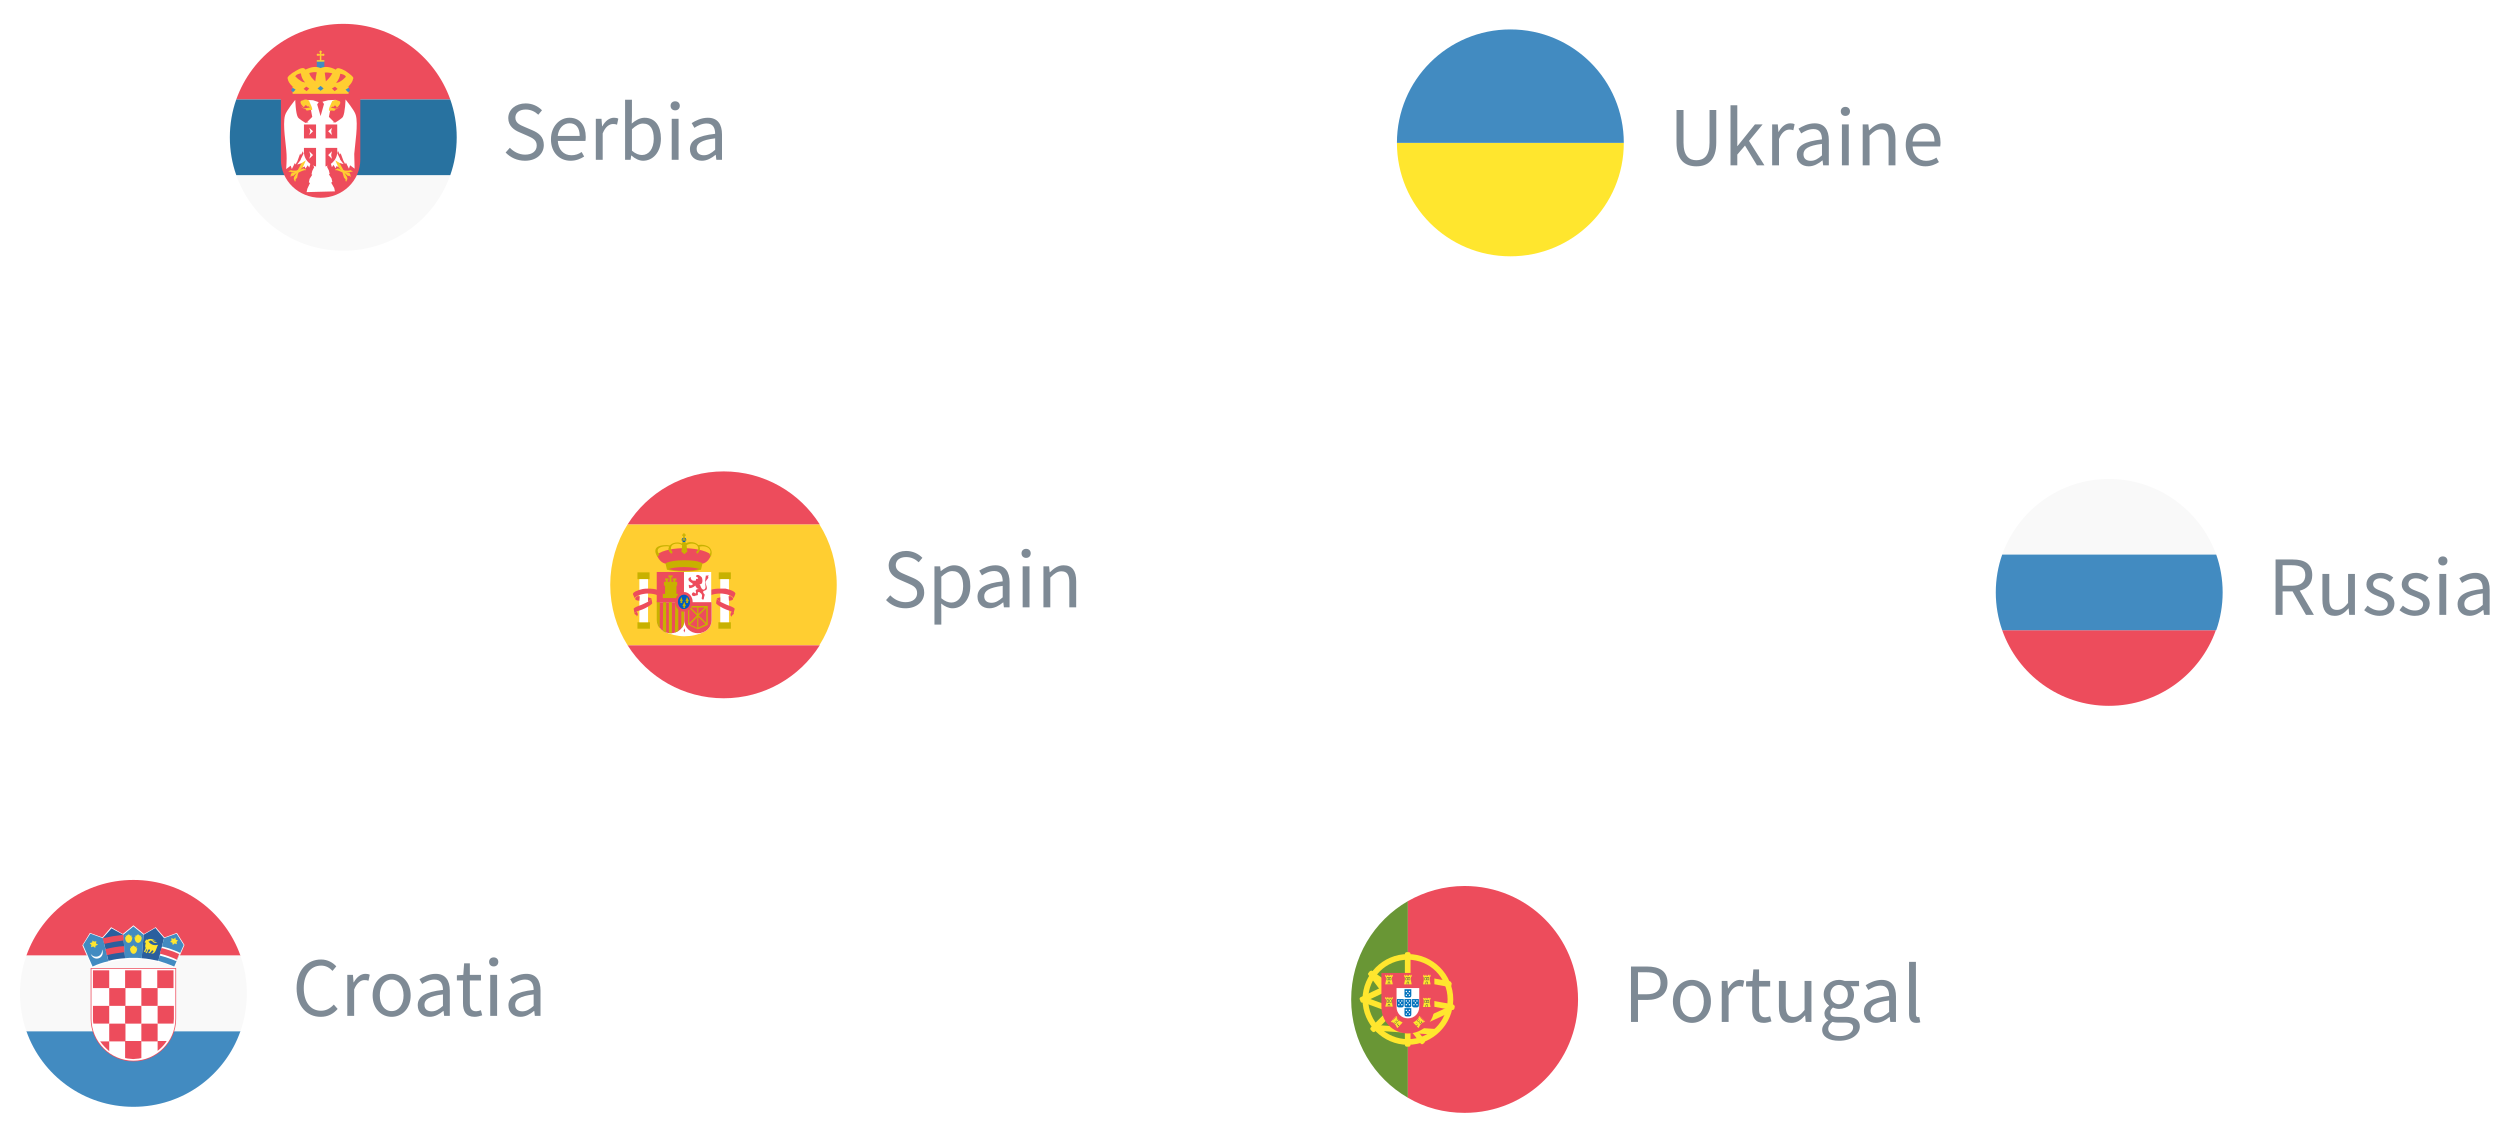<svg width="497" height="225" viewBox="0 0 497 225" fill="none" xmlns="http://www.w3.org/2000/svg">
<g filter="url(#filter0_d)">
<path d="M300.261 47.948C312.739 47.948 322.812 37.875 322.812 25.396H277.709C277.709 37.875 287.782 47.948 300.261 47.948Z" fill="#FFE62E"/>
<path d="M300.261 2.844C287.782 2.844 277.709 12.917 277.709 25.396H322.812C322.812 12.917 312.739 2.844 300.261 2.844Z" fill="#428BC1"/>
</g>
<path d="M337.234 33.067C339.484 33.067 341.194 31.867 341.194 28.327V21.862H339.859V28.372C339.859 31.027 338.704 31.852 337.234 31.852C335.809 31.852 334.684 31.027 334.684 28.372V21.862H333.289V28.327C333.289 31.867 334.999 33.067 337.234 33.067ZM344.025 32.872H345.375V30.727L346.905 28.942L349.29 32.872H350.775L347.7 28.012L350.415 24.727H348.885L345.42 29.032H345.375V20.932H344.025V32.872ZM352.301 32.872H353.666V27.637C354.206 26.242 355.046 25.762 355.721 25.762C356.051 25.762 356.246 25.792 356.516 25.897L356.771 24.697C356.516 24.562 356.261 24.517 355.901 24.517C354.986 24.517 354.161 25.177 353.591 26.212H353.546L353.426 24.727H352.301V32.872ZM359.581 33.067C360.586 33.067 361.501 32.542 362.281 31.897H362.326L362.446 32.872H363.571V27.862C363.571 25.852 362.731 24.517 360.751 24.517C359.446 24.517 358.291 25.102 357.541 25.582L358.081 26.527C358.726 26.092 359.581 25.657 360.526 25.657C361.861 25.657 362.206 26.662 362.206 27.712C358.741 28.102 357.196 28.987 357.196 30.757C357.196 32.227 358.216 33.067 359.581 33.067ZM359.971 31.972C359.161 31.972 358.531 31.597 358.531 30.667C358.531 29.617 359.461 28.942 362.206 28.612V30.892C361.411 31.597 360.766 31.972 359.971 31.972ZM366.173 32.872H367.538V24.727H366.173V32.872ZM366.863 23.047C367.403 23.047 367.778 22.687 367.778 22.132C367.778 21.607 367.403 21.247 366.863 21.247C366.323 21.247 365.948 21.607 365.948 22.132C365.948 22.687 366.323 23.047 366.863 23.047ZM370.304 32.872H371.669V26.962C372.494 26.137 373.064 25.717 373.904 25.717C374.984 25.717 375.449 26.362 375.449 27.892V32.872H376.814V27.712C376.814 25.627 376.034 24.517 374.324 24.517C373.214 24.517 372.374 25.132 371.594 25.897H371.549L371.429 24.727H370.304V32.872ZM382.759 33.067C383.869 33.067 384.739 32.692 385.459 32.227L384.964 31.327C384.364 31.732 383.719 31.972 382.924 31.972C381.379 31.972 380.314 30.862 380.224 29.122H385.714C385.744 28.927 385.774 28.642 385.774 28.342C385.774 26.017 384.604 24.517 382.534 24.517C380.644 24.517 378.859 26.167 378.859 28.807C378.859 31.492 380.599 33.067 382.759 33.067ZM380.209 28.132C380.374 26.542 381.394 25.612 382.549 25.612C383.824 25.612 384.574 26.497 384.574 28.132H380.209Z" fill="#7E8A95"/>
<g filter="url(#filter1_d)">
<path d="M68.243 1.735C58.395 1.735 50.051 8.05 46.969 16.77H89.516C86.434 8.05 78.09 1.735 68.243 1.735Z" fill="#ED4C5C"/>
<path d="M68.243 46.839C78.09 46.839 86.434 40.599 89.516 31.804H46.969C50.051 40.599 58.395 46.839 68.243 46.839Z" fill="#F9F9F9"/>
<path d="M46.969 16.77C46.142 19.1 45.691 21.656 45.691 24.287C45.691 26.918 46.142 29.474 46.969 31.804H89.517C90.344 29.474 90.795 26.918 90.795 24.287C90.795 21.656 90.344 19.1 89.517 16.77H46.969Z" fill="#2872A0"/>
<path d="M55.84 16.544V28.722C55.84 32.932 59.373 36.315 63.733 36.315C68.093 36.315 71.626 32.932 71.626 28.722V16.544H55.84Z" fill="#ED4C5C"/>
<path d="M66.589 35.036L66.439 34.36L65.837 33.307L66.063 33.157L65.912 32.481L65.386 31.654L65.537 31.578L65.386 30.902L65.01 30.15L65.612 29.023L65.987 30.225L66.288 29.774L66.739 30.451L66.89 30L67.341 30.225L67.265 29.323L68.318 29.624L67.566 28.647H67.641L67.04 27.444L67.19 26.993L67.566 27.745L67.716 27.444L68.318 29.098V29.023L68.618 29.624L68.769 29.323L69.37 30.526L69.596 29.849L70.498 30.526C70.498 30.526 70.423 28.271 70.423 27.594C70.573 25.64 71.25 21.656 70.723 19.852C70.498 18.95 68.694 16.77 68.694 16.77C68.694 16.77 68.618 19.401 68.168 20.227C68.017 20.528 66.664 21.355 66.664 21.355L66.138 21.28L66.363 21.205L65.386 20.227L65.762 18.273L66.739 16.845L65.236 16.92L64.108 17.221L64.409 17.672L63.732 20.077L63.056 17.747L63.356 17.296L62.229 16.92L60.725 16.845L61.703 18.273L62.078 20.227L61.101 21.205L61.327 21.28L60.725 21.43C60.725 21.43 59.372 20.603 59.222 20.303C58.771 19.551 58.696 16.845 58.696 16.845C58.696 16.845 56.892 19.025 56.666 19.927C56.14 21.806 56.892 25.79 56.967 27.669C57.042 28.421 56.892 30.601 56.892 30.601L57.794 29.925L58.019 30.601L58.621 29.398L58.771 29.699L59.072 29.098V29.173L59.673 27.519L59.823 27.82L60.199 27.068L60.35 27.519L59.748 28.722H59.823L59.072 29.699L60.124 29.398V30.301L60.575 30.075L60.725 30.526L61.176 29.849L61.477 30.301L61.853 29.098L62.454 30.225L62.078 30.977L61.928 31.654L62.078 31.729L61.552 32.556L61.402 33.232L61.627 33.383L61.101 34.51L60.951 35.187L66.589 35.036Z" fill="white"/>
<path d="M59.222 31.578L59.372 31.278L60.049 30.977L60.5 30.827H60.801L60.876 30.752L60.425 30.526L60.35 30.451L59.974 30.601L59.673 30.827L60.275 30.075L60.801 28.872L59.974 29.398L59.222 30.752L58.921 30.902H58.17L57.794 30.827L57.343 31.052L57.418 31.128H57.719L58.019 31.278L58.696 31.203L57.944 31.428L57.794 31.729V32.18H57.869L57.944 31.954H58.32L58.997 31.353L58.47 32.18L58.395 32.556L58.621 33.082L58.771 33.007V32.631L59.072 32.33L59.222 31.578Z" fill="#FFCE31"/>
<path d="M68.168 31.578L68.092 31.278L67.416 30.977L66.965 30.827H66.664L66.589 30.752L67.04 30.526L67.115 30.451L67.491 30.601L67.792 30.827L67.19 30.075L66.664 28.872L67.491 29.398L68.243 30.752L68.543 30.902H69.295L69.671 30.827L70.122 31.052L70.047 31.128H69.746L69.445 31.278L68.769 31.203L69.521 31.428L69.671 31.729V32.18H69.596L69.521 31.954H69.145L68.468 31.353L68.994 32.18L69.07 32.556L68.844 33.082L68.694 33.007V32.631L68.393 32.33L68.168 31.578Z" fill="#FFCE31"/>
<path d="M60.274 16.92C59.523 16.995 59.598 17.521 60.274 18.198C60.425 18.348 60.425 18.348 60.5 18.198C60.575 17.972 60.8 17.822 60.951 17.972C61.026 18.123 61.026 18.198 61.327 18.123C61.402 18.198 61.552 18.273 61.627 18.348C61.552 18.348 61.252 18.423 60.8 18.498C60.425 18.574 60.199 18.423 59.898 18.123C59.974 18.498 60.876 18.724 60.8 18.724C60.876 18.874 60.876 18.95 60.951 18.95C61.252 19.025 61.552 18.799 61.853 18.874C62.529 19.025 61.402 17.145 61.477 17.07C61.552 16.92 60.5 16.619 60.274 16.92Z" fill="#FFCE31"/>
<path d="M66.439 19.025C66.514 19.025 66.514 19.025 66.589 18.799C66.514 18.799 67.416 18.573 67.491 18.198C67.265 18.498 66.965 18.649 66.589 18.573C66.138 18.498 65.837 18.348 65.762 18.423C65.837 18.348 65.912 18.273 66.063 18.198C66.363 18.273 66.363 18.198 66.439 18.047C66.589 17.897 66.814 17.972 66.889 18.273C66.889 18.423 66.965 18.423 67.115 18.273C67.792 17.596 67.867 17.07 67.115 16.995C66.965 16.694 65.912 16.995 65.987 17.22C65.987 17.296 64.935 19.175 65.612 19.025C65.837 18.874 66.138 19.025 66.439 19.025Z" fill="#FFCE31"/>
<path d="M60.425 21.731V27.218C60.425 28.872 61.928 30.225 63.732 30.225C65.537 30.225 67.04 28.872 67.04 27.218V21.731H60.425Z" fill="#ED4C5C"/>
<path d="M62.83 20.754H64.709V32.029H62.83V20.754Z" fill="white"/>
<path d="M58.545 24.512H68.919V26.392H58.545V24.512Z" fill="white"/>
<path d="M62.228 23.084L61.477 23.836L61.702 23.084L61.477 22.407L62.228 23.084Z" fill="white"/>
<path d="M62.228 27.82L61.477 28.572L61.702 27.82L61.477 27.068L62.228 27.82Z" fill="white"/>
<path d="M65.235 23.084L65.987 23.836L65.837 23.084L65.987 22.407L65.235 23.084Z" fill="white"/>
<path d="M65.235 27.82L65.987 28.572L65.837 27.82L65.987 27.068L65.235 27.82Z" fill="white"/>
<path d="M64.484 9.027H62.98V10.53H64.484V9.027Z" fill="#428BC1"/>
<path d="M63.057 8.049L63.207 8.125L63.357 8.049H63.583V8.952H62.981V9.252H64.485V8.952H63.883V8.049H64.109L64.259 8.125L64.41 8.049L64.56 7.899L64.41 7.749L64.259 7.598L64.109 7.749H63.883V7.448L64.034 7.298L63.883 7.147L63.733 6.997L63.583 7.147L63.432 7.298L63.583 7.448V7.749H63.357L63.207 7.598L63.057 7.749L62.906 7.899L63.057 8.049Z" fill="#FFCE31"/>
<path d="M68.619 11.056C67.642 10.53 67.041 10.38 66.815 10.756C66.815 10.756 66.815 10.831 66.74 10.831C65.537 10.23 64.635 10.154 63.733 10.53C62.831 10.154 62.004 10.23 60.726 10.831C60.726 10.756 60.726 10.756 60.651 10.756C60.426 10.38 59.824 10.455 58.847 11.056C57.87 11.583 56.968 12.334 57.193 12.635C57.268 13.161 57.569 13.612 58.095 14.139C58.697 14.439 59.899 14.514 61.177 14.439C62.831 14.364 64.56 14.364 66.214 14.439C67.492 14.514 68.695 14.439 69.296 14.139C69.822 13.612 70.123 13.161 70.198 12.635C70.499 12.41 69.521 11.658 68.619 11.056Z" fill="#FFCE31"/>
<path d="M64.784 13.162C65.385 12.635 65.761 12.109 66.062 11.583C65.536 11.433 65.01 11.357 64.559 11.433C64.634 12.034 64.709 12.635 64.784 13.162Z" fill="#ED4C5C"/>
<path d="M62.678 13.162C62.754 12.56 62.829 11.959 62.979 11.357C62.528 11.282 62.002 11.357 61.476 11.508C61.626 12.109 62.077 12.635 62.678 13.162Z" fill="#ED4C5C"/>
<path d="M68.692 12.109C68.617 12.034 68.466 11.884 68.241 11.809C68.015 11.733 67.79 11.658 67.639 11.658C67.564 12.26 67.339 12.861 66.812 13.462C67.038 13.462 67.263 13.387 67.414 13.312C68.015 13.011 68.391 12.635 68.692 12.335C68.767 12.26 68.767 12.184 68.692 12.109Z" fill="#ED4C5C"/>
<path d="M59.822 11.583C59.672 11.583 59.446 11.658 59.221 11.733C58.845 11.883 58.619 12.184 58.77 12.259C59.07 12.56 59.446 12.861 60.048 13.237C60.198 13.312 60.423 13.312 60.649 13.387C60.123 12.786 59.897 12.259 59.822 11.583Z" fill="#ED4C5C"/>
<path d="M58.17 14.138H69.295V15.642H58.17V14.138Z" fill="#FFCE31"/>
<path d="M58.17 14.44L57.869 14.966L58.245 15.341L58.771 14.815L58.17 14.44Z" fill="#428BC1"/>
<path d="M69.296 14.44L68.694 14.815L69.221 15.341L69.596 14.966L69.296 14.44Z" fill="#428BC1"/>
<path d="M63.732 14.063L63.131 14.59L63.732 15.041L64.334 14.59L63.732 14.063Z" fill="#428BC1"/>
<path d="M60.951 15.116L61.477 14.589L60.876 14.214L60.35 14.665L60.951 15.116Z" fill="#ED4C5C"/>
<path d="M66.514 15.116L67.116 14.665L66.59 14.214L65.988 14.589L66.514 15.116Z" fill="#ED4C5C"/>
</g>
<path d="M104.374 31.958C106.669 31.958 108.109 30.578 108.109 28.838C108.109 27.203 107.119 26.453 105.844 25.898L104.269 25.223C103.414 24.863 102.454 24.458 102.454 23.393C102.454 22.403 103.264 21.773 104.509 21.773C105.529 21.773 106.339 22.178 107.014 22.808L107.749 21.923C106.969 21.113 105.814 20.558 104.509 20.558C102.514 20.558 101.044 21.788 101.044 23.483C101.044 25.088 102.259 25.868 103.279 26.303L104.869 26.993C105.904 27.458 106.699 27.818 106.699 28.943C106.699 30.023 105.829 30.743 104.389 30.743C103.249 30.743 102.139 30.203 101.359 29.378L100.519 30.323C101.479 31.328 102.814 31.958 104.374 31.958ZM113.43 31.958C114.54 31.958 115.41 31.583 116.13 31.118L115.635 30.218C115.035 30.623 114.39 30.863 113.595 30.863C112.05 30.863 110.985 29.753 110.895 28.013H116.385C116.415 27.818 116.445 27.533 116.445 27.233C116.445 24.908 115.275 23.408 113.205 23.408C111.315 23.408 109.53 25.058 109.53 27.698C109.53 30.383 111.27 31.958 113.43 31.958ZM110.88 27.023C111.045 25.433 112.065 24.503 113.22 24.503C114.495 24.503 115.245 25.388 115.245 27.023H110.88ZM118.45 31.763H119.815V26.528C120.355 25.133 121.195 24.653 121.87 24.653C122.2 24.653 122.395 24.683 122.665 24.788L122.92 23.588C122.665 23.453 122.41 23.408 122.05 23.408C121.135 23.408 120.31 24.068 119.74 25.103H119.695L119.575 23.618H118.45V31.763ZM127.851 31.958C129.726 31.958 131.391 30.353 131.391 27.548C131.391 25.058 130.251 23.408 128.136 23.408C127.236 23.408 126.321 23.918 125.586 24.563L125.631 23.093V19.823H124.266V31.763H125.361L125.481 30.923H125.541C126.246 31.568 127.101 31.958 127.851 31.958ZM127.626 30.818C127.086 30.818 126.351 30.593 125.631 29.963V25.688C126.411 24.953 127.131 24.563 127.821 24.563C129.366 24.563 129.966 25.778 129.966 27.578C129.966 29.603 128.976 30.818 127.626 30.818ZM133.538 31.763H134.903V23.618H133.538V31.763ZM134.228 21.938C134.768 21.938 135.143 21.578 135.143 21.023C135.143 20.498 134.768 20.138 134.228 20.138C133.688 20.138 133.313 20.498 133.313 21.023C133.313 21.578 133.688 21.938 134.228 21.938ZM139.544 31.958C140.549 31.958 141.464 31.433 142.244 30.788H142.289L142.409 31.763H143.534V26.753C143.534 24.743 142.694 23.408 140.714 23.408C139.409 23.408 138.254 23.993 137.504 24.473L138.044 25.418C138.689 24.983 139.544 24.548 140.489 24.548C141.824 24.548 142.169 25.553 142.169 26.603C138.704 26.993 137.159 27.878 137.159 29.648C137.159 31.118 138.179 31.958 139.544 31.958ZM139.934 30.863C139.124 30.863 138.494 30.488 138.494 29.558C138.494 28.508 139.424 27.833 142.169 27.503V29.783C141.374 30.488 140.729 30.863 139.934 30.863Z" fill="#7E8A95"/>
<g filter="url(#filter2_d)">
<path d="M121.314 113.258C121.314 117.693 122.592 121.828 124.772 125.286H162.885C165.065 121.828 166.343 117.693 166.343 113.258C166.343 108.823 165.065 104.689 162.885 101.231H124.772C122.592 104.689 121.314 108.823 121.314 113.258Z" fill="#FFCE31"/>
<path d="M162.961 101.231C158.977 94.916 151.911 90.707 143.867 90.707C135.824 90.707 128.758 94.916 124.773 101.231H162.961Z" fill="#ED4C5C"/>
<path d="M124.772 125.286C128.757 131.6 135.823 135.81 143.866 135.81C151.91 135.81 158.976 131.6 162.96 125.286H124.772Z" fill="#ED4C5C"/>
<path d="M126.728 110.778H129.133V112.131H126.728V110.778Z" fill="#C8B100"/>
<path d="M126.727 120.7H129.207V121.978H126.727V120.7Z" fill="#C8B100"/>
<path d="M126.502 118.596C126.276 118.746 126.126 118.896 126.126 118.972C126.126 119.047 126.201 119.122 126.351 119.197C126.502 119.272 126.652 119.423 126.577 119.573C126.727 119.423 126.803 119.272 126.803 119.122C126.803 118.896 126.652 118.671 126.502 118.596Z" fill="#ED4C5C"/>
<path d="M127.103 112.131H128.832V120.701H127.103V112.131Z" fill="white"/>
<path d="M130.637 115.288C130.261 115.138 129.584 114.987 128.833 114.987C128.607 114.987 128.306 114.987 128.006 115.062C126.953 115.213 126.126 115.664 126.202 115.964L125.826 115.138C125.75 114.762 126.653 114.311 127.78 114.085C128.156 114.01 128.532 114.01 128.833 114.01C129.584 114.01 130.261 114.085 130.637 114.236V115.288Z" fill="#ED4C5C"/>
<path d="M127.102 116.415C126.651 116.415 126.275 116.265 126.275 116.04C126.275 115.889 126.426 115.664 126.726 115.513H127.177L127.102 116.415Z" fill="#ED4C5C"/>
<path d="M128.832 115.739C129.133 115.814 129.358 115.889 129.509 115.965C129.584 116.04 129.283 116.34 128.832 116.566V115.739Z" fill="#ED4C5C"/>
<path d="M125.976 118.069C125.901 117.919 126.427 117.618 127.103 117.393C127.404 117.317 127.63 117.167 128.006 117.017C128.908 116.641 129.659 116.115 129.509 115.964L129.659 116.866C129.735 117.017 129.133 117.468 128.231 117.919C127.93 118.069 127.404 118.295 127.103 118.37C126.577 118.52 126.126 118.821 126.126 118.896L125.976 118.069Z" fill="#ED4C5C"/>
<path d="M142.889 110.778H145.294V112.131H142.889V110.778Z" fill="#C8B100"/>
<path d="M142.813 120.7H145.294V121.978H142.813V120.7Z" fill="#C8B100"/>
<path d="M145.519 118.596C145.745 118.746 145.895 118.896 145.895 118.972C145.895 119.047 145.82 119.122 145.67 119.197C145.519 119.347 145.369 119.573 145.444 119.648C145.294 119.498 145.219 119.347 145.219 119.197C145.219 118.896 145.369 118.671 145.519 118.596Z" fill="#ED4C5C"/>
<path d="M143.188 112.131H144.917V120.701H143.188V112.131Z" fill="white"/>
<path d="M141.386 115.288C141.762 115.138 142.438 114.987 143.19 114.987C143.415 114.987 143.716 114.987 144.017 115.062C145.069 115.213 145.896 115.664 145.821 115.964L146.197 115.062C146.272 114.687 145.37 114.236 144.242 114.01H143.19C142.438 114.01 141.762 114.085 141.386 114.236V115.288Z" fill="#ED4C5C"/>
<path d="M144.919 116.415C145.37 116.415 145.746 116.265 145.746 116.04C145.746 115.889 145.595 115.664 145.295 115.513H144.844L144.919 116.415Z" fill="#ED4C5C"/>
<path d="M143.19 115.739C142.889 115.814 142.664 115.889 142.513 115.965C142.438 116.04 142.739 116.34 143.19 116.566V115.739Z" fill="#ED4C5C"/>
<path d="M146.045 118.069C146.12 117.919 145.594 117.618 144.918 117.393C144.617 117.318 144.391 117.167 144.016 117.017C143.114 116.641 142.362 116.115 142.512 115.965L142.362 116.867C142.287 117.017 142.888 117.468 143.79 117.919C144.091 118.069 144.617 118.295 144.918 118.37C145.444 118.52 145.895 118.896 145.82 118.971L146.045 118.069Z" fill="#ED4C5C"/>
<path d="M135.973 105.967C137.401 105.967 140.333 106.267 141.385 107.32C140.258 110.026 138.454 108.898 135.973 108.898C133.567 108.898 131.688 110.026 130.561 107.32C131.613 106.267 134.47 105.967 135.973 105.967Z" fill="#ED4C5C"/>
<path d="M139.657 108.973C138.755 108.447 137.402 108.372 135.973 108.372C134.545 108.372 133.192 108.522 132.29 108.973L132.591 110.251C133.418 110.477 134.62 110.627 135.973 110.627C137.327 110.627 138.454 110.477 139.356 110.251L139.657 108.973Z" fill="#C8B100"/>
<path d="M140.936 105.741C140.635 105.516 140.034 105.29 139.508 105.29C139.282 105.29 139.057 105.29 138.831 105.365C138.831 105.365 138.38 104.764 137.328 104.764C136.952 104.764 136.651 104.839 136.35 104.989V104.914C136.275 104.764 136.125 104.614 135.975 104.614C135.824 104.614 135.599 104.839 135.599 104.989V105.065C135.298 104.914 134.997 104.839 134.621 104.839C133.569 104.839 133.118 105.516 133.118 105.44C132.893 105.365 132.667 105.365 132.441 105.365C128.984 105.365 130.713 107.696 130.713 107.696L131.088 107.245C130.261 106.192 131.013 105.591 132.517 105.591C132.742 105.591 132.893 105.591 133.043 105.666C132.517 106.418 133.494 107.094 133.494 107.094L133.719 106.718C133.193 106.342 133.118 105.065 134.621 105.065C134.997 105.065 135.298 105.14 135.599 105.365C135.599 105.44 135.524 106.493 135.448 106.643L136.05 107.169L136.651 106.643C136.576 106.418 136.501 105.44 136.501 105.365C136.726 105.215 137.102 105.065 137.478 105.065C139.057 105.065 139.057 106.342 138.38 106.718L138.606 107.094C138.606 107.094 139.433 106.418 139.057 105.666C139.207 105.666 139.433 105.591 139.583 105.591C141.387 105.591 141.462 106.944 141.011 107.245L141.312 107.696C141.161 107.696 141.988 106.643 140.936 105.741Z" fill="#C8B100"/>
<path d="M135.522 104.313C135.522 104.087 135.748 103.862 135.973 103.862C136.274 103.862 136.425 104.087 136.425 104.313C136.425 104.538 136.199 104.764 135.973 104.764C135.748 104.764 135.522 104.538 135.522 104.313Z" fill="#005BBF"/>
<path d="M135.823 103.035V103.26H135.598V103.486H135.823V104.238H135.522V104.463H136.425L136.5 104.313L136.425 104.238H136.124V103.486H136.349V103.26H136.124V103.035H135.823Z" fill="#C8B100"/>
<path d="M135.974 110.477C134.771 110.477 133.718 110.326 132.892 110.101C133.718 109.875 134.771 109.725 135.974 109.725C137.176 109.725 138.229 109.875 139.056 110.101C138.304 110.326 137.176 110.477 135.974 110.477Z" fill="#ED4C5C"/>
<path d="M136.048 123.482C134.62 123.482 133.267 123.106 132.064 122.58C131.162 122.129 130.636 121.302 130.636 120.325V116.716H141.461V120.325C141.461 121.302 140.859 122.204 140.032 122.58C138.83 123.181 137.476 123.482 136.048 123.482Z" fill="white"/>
<path d="M135.973 110.702H141.385V116.716H135.973V110.702Z" fill="white"/>
<path d="M136.048 120.325C136.048 121.753 134.845 122.88 133.342 122.88C131.839 122.88 130.636 121.753 130.636 120.325V116.716H136.048V120.325Z" fill="#ED4C5C"/>
<path d="M131.763 122.429C131.913 122.505 132.139 122.655 132.439 122.73V116.566H131.838L131.763 122.429Z" fill="#C8B100"/>
<path d="M130.561 120.249C130.561 121.001 130.861 121.602 131.162 121.903V116.566H130.561V120.249Z" fill="#C8B100"/>
<path d="M132.966 122.88H133.567V116.566H132.966V122.88Z" fill="#C7B500"/>
<path d="M134.169 122.73C134.394 122.655 134.695 122.505 134.845 122.429V116.566H134.244L134.169 122.73Z" fill="#C8B100"/>
<path d="M130.561 110.702H135.973V116.716H130.561V110.702Z" fill="#ED4C5C"/>
<path d="M135.447 121.903C135.748 121.678 135.973 121.151 136.049 120.55V116.641H135.447V121.903Z" fill="#C8B100"/>
<path d="M141.461 116.716V120.325C141.461 121.753 140.258 122.88 138.755 122.88C137.252 122.88 136.049 121.753 136.049 120.325V116.716H141.461Z" fill="#ED4C5C"/>
<path d="M139.506 111.755C139.732 112.206 139.732 113.334 139.055 113.108C139.206 113.183 139.281 113.709 139.506 114.01C139.882 114.461 140.333 114.085 140.258 113.559C140.108 112.732 140.183 112.206 140.333 111.379C140.333 111.454 140.709 111.454 140.859 111.304C140.784 111.529 140.709 111.83 140.859 111.83C140.709 112.056 140.333 112.431 140.258 112.657C140.183 113.183 141.01 114.16 140.108 114.386C139.506 114.536 139.882 114.987 140.108 115.213C140.108 115.213 139.807 116.19 139.957 116.115C139.356 116.34 139.506 115.814 139.506 115.814C139.807 114.912 138.98 114.837 139.055 114.687C138.304 114.611 139.13 115.363 138.454 115.363C138.304 115.363 138.003 115.514 138.003 115.514C137.176 115.438 137.627 114.687 137.928 114.762C138.153 114.837 138.379 115.213 138.379 114.687C138.379 114.687 138.003 114.085 138.98 114.085C138.604 114.085 138.379 113.785 138.228 113.409C138.078 113.484 137.852 113.86 137.026 113.935C137.026 113.935 136.8 113.108 137.026 113.258C137.326 113.409 137.477 113.409 137.777 113.108C137.627 112.882 136.725 112.582 136.875 112.056C136.875 111.905 137.326 111.68 137.326 111.68C137.251 112.056 137.477 112.431 137.928 112.431C138.529 112.507 138.304 112.281 138.379 112.131C138.454 111.98 138.905 112.206 138.755 111.83C138.755 111.755 138.228 111.68 138.379 111.454C138.679 111.078 139.13 111.379 139.506 111.755Z" fill="#ED4C5C"/>
<path d="M136.049 122.73L135.898 122.354L136.049 121.903L136.199 122.354L136.049 122.73Z" fill="#ED4C5C"/>
<path d="M132.215 111.98V112.356H132.365V112.657H131.989V113.409H132.215V115.062H131.764V115.889H134.846V115.062H134.47V113.409H134.62V112.657H134.244V112.356H134.47V111.98H133.718V112.356H133.869V112.657H133.493V111.755H133.718V111.379H132.891V111.755H133.117V112.657H132.741V112.356H132.891V111.98H132.215Z" fill="#C8B100"/>
<path d="M140.71 121.227V117.468H136.801V121.227L138.605 122.054H138.83L140.71 121.227ZM138.605 117.769V119.047L137.327 117.769H138.605ZM137.026 117.844L138.53 119.347L137.026 120.851V117.844ZM137.177 121.151L138.605 119.723V121.828L137.177 121.151ZM138.83 121.753V119.648L140.259 121.076L138.83 121.753ZM140.409 120.851L138.906 119.347L140.409 117.844V120.851ZM138.83 117.769H140.108L138.83 119.047V117.769Z" fill="#C8B100"/>
<path d="M134.244 116.641C134.244 115.513 134.996 114.687 135.973 114.687C136.95 114.687 137.702 115.589 137.702 116.641C137.702 117.693 136.95 118.595 135.973 118.595C134.996 118.595 134.244 117.769 134.244 116.641Z" fill="#ED4C5C"/>
<path d="M134.771 116.641C134.771 115.814 135.297 115.213 135.973 115.213C136.65 115.213 137.176 115.889 137.176 116.641C137.176 117.468 136.65 118.069 135.973 118.069C135.372 118.145 134.771 117.468 134.771 116.641Z" fill="#005BBF"/>
<path d="M135.448 115.664L135.147 116.491L135.373 116.566L135.223 116.867H135.674L135.523 116.566L135.749 116.491L135.448 115.664Z" fill="#C8B100"/>
<path d="M136.575 115.664L136.274 116.491L136.5 116.566L136.35 116.867H136.801L136.725 116.566L136.951 116.491L136.575 115.664Z" fill="#C8B100"/>
<path d="M136.05 116.641L135.674 117.468L135.899 117.543L135.824 117.844H136.2L136.125 117.543L136.35 117.468L136.05 116.641Z" fill="#C8B100"/>
</g>
<path d="M179.998 120.929C182.293 120.929 183.733 119.549 183.733 117.809C183.733 116.174 182.743 115.424 181.468 114.869L179.893 114.194C179.038 113.834 178.078 113.429 178.078 112.364C178.078 111.374 178.888 110.744 180.133 110.744C181.153 110.744 181.963 111.149 182.638 111.779L183.373 110.894C182.593 110.084 181.438 109.529 180.133 109.529C178.138 109.529 176.668 110.759 176.668 112.454C176.668 114.059 177.883 114.839 178.903 115.274L180.493 115.964C181.528 116.429 182.323 116.789 182.323 117.914C182.323 118.994 181.453 119.714 180.013 119.714C178.873 119.714 177.763 119.174 176.983 118.349L176.143 119.294C177.103 120.299 178.438 120.929 179.998 120.929ZM185.769 124.169H187.134V121.409L187.104 119.984C187.839 120.584 188.619 120.929 189.354 120.929C191.229 120.929 192.894 119.324 192.894 116.534C192.894 114.029 191.754 112.379 189.654 112.379C188.709 112.379 187.794 112.919 187.059 113.519H187.014L186.894 112.589H185.769V124.169ZM189.129 119.789C188.589 119.789 187.869 119.564 187.134 118.934V114.659C187.929 113.924 188.634 113.534 189.324 113.534C190.869 113.534 191.469 114.749 191.469 116.549C191.469 118.574 190.479 119.789 189.129 119.789ZM196.711 120.929C197.716 120.929 198.631 120.404 199.411 119.759H199.456L199.576 120.734H200.701V115.724C200.701 113.714 199.861 112.379 197.881 112.379C196.576 112.379 195.421 112.964 194.671 113.444L195.211 114.389C195.856 113.954 196.711 113.519 197.656 113.519C198.991 113.519 199.336 114.524 199.336 115.574C195.871 115.964 194.326 116.849 194.326 118.619C194.326 120.089 195.346 120.929 196.711 120.929ZM197.101 119.834C196.291 119.834 195.661 119.459 195.661 118.529C195.661 117.479 196.591 116.804 199.336 116.474V118.754C198.541 119.459 197.896 119.834 197.101 119.834ZM203.303 120.734H204.668V112.589H203.303V120.734ZM203.993 110.909C204.533 110.909 204.908 110.549 204.908 109.994C204.908 109.469 204.533 109.109 203.993 109.109C203.453 109.109 203.078 109.469 203.078 109.994C203.078 110.549 203.453 110.909 203.993 110.909ZM207.434 120.734H208.799V114.824C209.624 113.999 210.194 113.579 211.034 113.579C212.114 113.579 212.579 114.224 212.579 115.754V120.734H213.944V115.574C213.944 113.489 213.164 112.379 211.454 112.379C210.344 112.379 209.504 112.994 208.724 113.759H208.679L208.559 112.589H207.434V120.734Z" fill="#7E8A95"/>
<g filter="url(#filter3_d)">
<path d="M279.889 215.224V176.135C273.124 180.044 268.613 187.335 268.613 195.68C268.613 204.024 273.124 211.315 279.889 215.224Z" fill="#699635"/>
<path d="M291.165 173.128C287.03 173.128 283.196 174.256 279.889 176.135V215.224C283.196 217.179 287.03 218.231 291.165 218.231C303.643 218.231 313.716 208.158 313.716 195.68C313.716 183.201 303.643 173.128 291.165 173.128Z" fill="#ED4C5C"/>
<path d="M279.891 186.659C274.929 186.659 270.87 190.718 270.87 195.68C270.87 200.641 274.929 204.701 279.891 204.701C284.852 204.701 288.911 200.641 288.911 195.68C288.911 190.718 284.852 186.659 279.891 186.659ZM279.891 203.573C275.531 203.573 271.998 200.04 271.998 195.68C271.998 191.32 275.531 187.787 279.891 187.787C284.251 187.787 287.784 191.32 287.784 195.68C287.784 200.04 284.251 203.573 279.891 203.573Z" fill="#FFE62E"/>
<path d="M282.973 204.475C282.822 204.625 282.597 204.625 282.447 204.475L272.148 190.869C271.998 190.718 271.998 190.493 272.148 190.342L272.373 190.117C272.524 189.967 272.749 189.967 272.9 190.117L283.198 203.723C283.349 203.873 283.349 204.099 283.198 204.249L282.973 204.475Z" fill="#FFE62E"/>
<path d="M280.041 186.283C280.266 186.283 280.417 186.434 280.417 186.659V204.7C280.417 204.926 280.266 205.076 280.041 205.076H279.665C279.439 205.076 279.289 204.926 279.289 204.7V186.659C279.289 186.434 279.439 186.283 279.665 186.283H280.041Z" fill="#FFE62E"/>
<path d="M288.836 196.657L279.891 195.078V196.206L288.686 197.785C288.911 197.785 289.062 197.709 289.137 197.484L289.212 197.108C289.212 196.958 289.062 196.732 288.836 196.657Z" fill="#FFE62E"/>
<path d="M279.89 195.003L272.824 190.042C272.674 189.892 272.448 189.967 272.298 190.117L272.072 190.418C271.922 190.568 271.997 190.794 272.147 190.944L279.89 196.356V195.003Z" fill="#FFE62E"/>
<path d="M279.59 194.176L272.524 201.242C272.374 201.393 272.374 201.618 272.524 201.769L272.825 202.069C272.975 202.22 273.2 202.22 273.351 202.069L279.59 195.83V194.176Z" fill="#FFE62E"/>
<path d="M279.89 190.794L270.494 195.229C270.344 195.304 270.193 195.53 270.344 195.755L270.494 196.131C270.569 196.281 270.795 196.432 271.02 196.281L279.89 192.072V190.794Z" fill="#FFE62E"/>
<path d="M288.235 192.072L279.289 190.493V191.621L288.084 193.199C288.31 193.199 288.46 193.124 288.535 192.898L288.61 192.523C288.535 192.297 288.385 192.072 288.235 192.072Z" fill="#FFE62E"/>
<path d="M279.815 200.867C279.665 200.942 279.514 201.167 279.665 201.393L279.815 201.769C279.89 201.919 280.116 202.069 280.341 201.919L287.859 198.461L288.234 197.033L279.815 200.867Z" fill="#FFE62E"/>
<path d="M279.815 198.311L271.396 195.229V196.432L279.815 199.514V198.311Z" fill="#FFE62E"/>
<path d="M273.951 200.792V201.919L285.077 202.671C285.528 202.37 285.904 201.994 286.279 201.618L273.951 200.792Z" fill="#FFE62E"/>
<path d="M276.131 191.921V197.183C276.131 199.288 277.785 200.942 279.889 200.942C281.994 200.942 283.648 199.288 283.648 197.183V191.921H276.131Z" fill="white"/>
<path d="M279.889 202.445C276.957 202.445 274.627 200.115 274.627 197.183V190.418H285.151V197.183C285.151 200.115 282.821 202.445 279.889 202.445ZM277.634 193.425V197.183C277.634 198.461 278.611 199.438 279.889 199.438C281.167 199.438 282.144 198.461 282.144 197.183V193.425H277.634Z" fill="#ED4C5C"/>
<path d="M279.214 193.725V194.928C279.214 195.153 279.364 195.304 279.59 195.304H280.191C280.417 195.304 280.567 195.153 280.567 194.928V193.65H279.214V193.725Z" fill="#0071BC"/>
<path d="M279.214 195.604V196.882C279.214 197.108 279.364 197.258 279.59 197.258H280.191C280.417 197.258 280.567 197.108 280.567 196.882V195.604H279.214Z" fill="#0071BC"/>
<path d="M277.711 195.604V196.882C277.711 197.108 277.861 197.258 278.087 197.258H278.688C278.914 197.258 279.064 197.108 279.064 196.882V195.604H277.711Z" fill="#0071BC"/>
<path d="M280.718 195.604V196.882C280.718 197.108 280.868 197.258 281.094 197.258H281.695C281.921 197.258 282.071 197.108 282.071 196.882V195.604H280.718Z" fill="#0071BC"/>
<path d="M279.214 197.408V198.686C279.214 198.912 279.364 199.062 279.59 199.062H280.191C280.417 199.062 280.567 198.912 280.567 198.686V197.408H279.214Z" fill="#0071BC"/>
<path d="M279.89 196.506C279.973 196.506 280.04 196.439 280.04 196.356C280.04 196.273 279.973 196.206 279.89 196.206C279.807 196.206 279.739 196.273 279.739 196.356C279.739 196.439 279.807 196.506 279.89 196.506Z" fill="white"/>
<path d="M279.589 196.882C279.672 196.882 279.739 196.815 279.739 196.732C279.739 196.649 279.672 196.582 279.589 196.582C279.506 196.582 279.438 196.649 279.438 196.732C279.438 196.815 279.506 196.882 279.589 196.882Z" fill="white"/>
<path d="M280.191 196.882C280.274 196.882 280.342 196.815 280.342 196.732C280.342 196.649 280.274 196.582 280.191 196.582C280.108 196.582 280.041 196.649 280.041 196.732C280.041 196.815 280.108 196.882 280.191 196.882Z" fill="white"/>
<path d="M279.589 196.131C279.672 196.131 279.739 196.063 279.739 195.98C279.739 195.897 279.672 195.83 279.589 195.83C279.506 195.83 279.438 195.897 279.438 195.98C279.438 196.063 279.506 196.131 279.589 196.131Z" fill="white"/>
<path d="M280.191 196.131C280.274 196.131 280.342 196.063 280.342 195.98C280.342 195.897 280.274 195.83 280.191 195.83C280.108 195.83 280.041 195.897 280.041 195.98C280.041 196.063 280.108 196.131 280.191 196.131Z" fill="white"/>
<path d="M279.89 194.627C279.973 194.627 280.04 194.56 280.04 194.477C280.04 194.394 279.973 194.327 279.89 194.327C279.807 194.327 279.739 194.394 279.739 194.477C279.739 194.56 279.807 194.627 279.89 194.627Z" fill="white"/>
<path d="M279.589 195.003C279.672 195.003 279.739 194.936 279.739 194.853C279.739 194.77 279.672 194.702 279.589 194.702C279.506 194.702 279.438 194.77 279.438 194.853C279.438 194.936 279.506 195.003 279.589 195.003Z" fill="white"/>
<path d="M280.191 195.003C280.274 195.003 280.342 194.936 280.342 194.853C280.342 194.77 280.274 194.702 280.191 194.702C280.108 194.702 280.041 194.77 280.041 194.853C280.041 194.936 280.108 195.003 280.191 195.003Z" fill="white"/>
<path d="M279.589 194.251C279.672 194.251 279.739 194.184 279.739 194.101C279.739 194.018 279.672 193.951 279.589 193.951C279.506 193.951 279.438 194.018 279.438 194.101C279.438 194.184 279.506 194.251 279.589 194.251Z" fill="white"/>
<path d="M280.191 194.251C280.274 194.251 280.342 194.184 280.342 194.101C280.342 194.018 280.274 193.951 280.191 193.951C280.108 193.951 280.041 194.018 280.041 194.101C280.041 194.184 280.108 194.251 280.191 194.251Z" fill="white"/>
<path d="M281.394 196.506C281.478 196.506 281.545 196.439 281.545 196.356C281.545 196.273 281.478 196.206 281.394 196.206C281.311 196.206 281.244 196.273 281.244 196.356C281.244 196.439 281.311 196.506 281.394 196.506Z" fill="white"/>
<path d="M281.093 196.882C281.176 196.882 281.243 196.815 281.243 196.732C281.243 196.649 281.176 196.582 281.093 196.582C281.01 196.582 280.942 196.649 280.942 196.732C280.942 196.815 281.01 196.882 281.093 196.882Z" fill="white"/>
<path d="M281.694 196.882C281.777 196.882 281.845 196.815 281.845 196.732C281.845 196.649 281.777 196.582 281.694 196.582C281.611 196.582 281.544 196.649 281.544 196.732C281.544 196.815 281.611 196.882 281.694 196.882Z" fill="white"/>
<path d="M281.093 196.131C281.176 196.131 281.243 196.063 281.243 195.98C281.243 195.897 281.176 195.83 281.093 195.83C281.01 195.83 280.942 195.897 280.942 195.98C280.942 196.063 281.01 196.131 281.093 196.131Z" fill="white"/>
<path d="M281.694 196.131C281.777 196.131 281.845 196.063 281.845 195.98C281.845 195.897 281.777 195.83 281.694 195.83C281.611 195.83 281.544 195.897 281.544 195.98C281.544 196.063 281.611 196.131 281.694 196.131Z" fill="white"/>
<path d="M278.387 196.506C278.47 196.506 278.537 196.439 278.537 196.356C278.537 196.273 278.47 196.206 278.387 196.206C278.304 196.206 278.236 196.273 278.236 196.356C278.236 196.439 278.304 196.506 278.387 196.506Z" fill="white"/>
<path d="M278.086 196.882C278.169 196.882 278.236 196.815 278.236 196.732C278.236 196.649 278.169 196.582 278.086 196.582C278.003 196.582 277.936 196.649 277.936 196.732C277.936 196.815 278.003 196.882 278.086 196.882Z" fill="white"/>
<path d="M278.686 196.882C278.77 196.882 278.837 196.815 278.837 196.732C278.837 196.649 278.77 196.582 278.686 196.582C278.603 196.582 278.536 196.649 278.536 196.732C278.536 196.815 278.603 196.882 278.686 196.882Z" fill="white"/>
<path d="M278.086 196.131C278.169 196.131 278.236 196.063 278.236 195.98C278.236 195.897 278.169 195.83 278.086 195.83C278.003 195.83 277.936 195.897 277.936 195.98C277.936 196.063 278.003 196.131 278.086 196.131Z" fill="white"/>
<path d="M278.686 196.131C278.77 196.131 278.837 196.063 278.837 195.98C278.837 195.897 278.77 195.83 278.686 195.83C278.603 195.83 278.536 195.897 278.536 195.98C278.536 196.063 278.603 196.131 278.686 196.131Z" fill="white"/>
<path d="M279.89 198.386C279.973 198.386 280.04 198.319 280.04 198.236C280.04 198.153 279.973 198.085 279.89 198.085C279.807 198.085 279.739 198.153 279.739 198.236C279.739 198.319 279.807 198.386 279.89 198.386Z" fill="white"/>
<path d="M279.589 198.762C279.672 198.762 279.739 198.695 279.739 198.612C279.739 198.528 279.672 198.461 279.589 198.461C279.506 198.461 279.438 198.528 279.438 198.612C279.438 198.695 279.506 198.762 279.589 198.762Z" fill="white"/>
<path d="M280.191 198.762C280.274 198.762 280.342 198.695 280.342 198.612C280.342 198.528 280.274 198.461 280.191 198.461C280.108 198.461 280.041 198.528 280.041 198.612C280.041 198.695 280.108 198.762 280.191 198.762Z" fill="white"/>
<path d="M279.589 198.01C279.672 198.01 279.739 197.943 279.739 197.86C279.739 197.777 279.672 197.709 279.589 197.709C279.506 197.709 279.438 197.777 279.438 197.86C279.438 197.943 279.506 198.01 279.589 198.01Z" fill="white"/>
<path d="M280.191 198.01C280.274 198.01 280.342 197.943 280.342 197.86C280.342 197.777 280.274 197.709 280.191 197.709C280.108 197.709 280.041 197.777 280.041 197.86C280.041 197.943 280.108 198.01 280.191 198.01Z" fill="white"/>
<path d="M279.138 192.673H280.641L280.491 191.921V191.169H280.641V190.793H280.416V191.019H280.34V190.793H280.115V191.019H279.965V190.793H279.814V191.019H279.664V190.793H279.438V191.019H279.288V190.793H279.138V191.169H279.288V191.921L279.138 192.673Z" fill="#FFE62E"/>
<path d="M280.115 192.673H280.04V192.372C280.04 192.297 279.965 192.222 279.89 192.222C279.814 192.222 279.739 192.297 279.739 192.372V192.673H279.664V192.372C279.664 192.222 279.739 192.146 279.89 192.146C280.04 192.146 280.115 192.222 280.115 192.372V192.673Z" fill="#3E4347"/>
<path d="M279.89 191.846H279.439V191.47C279.439 191.32 279.515 191.244 279.665 191.244C279.815 191.244 279.89 191.32 279.89 191.47V191.846ZM279.515 191.771H279.815V191.47C279.815 191.395 279.74 191.32 279.665 191.32C279.59 191.32 279.515 191.395 279.515 191.47V191.771Z" fill="#3E4347"/>
<path d="M280.34 191.846H279.889V191.47C279.889 191.32 279.964 191.244 280.114 191.244C280.265 191.244 280.34 191.32 280.34 191.47V191.846ZM279.964 191.771H280.265V191.47C280.265 191.395 280.189 191.32 280.114 191.32C280.039 191.32 279.964 191.395 279.964 191.47V191.771Z" fill="#3E4347"/>
<path d="M275.379 192.673H276.882L276.732 191.921V191.169H276.882V190.793H276.657V191.019H276.582V190.793H276.356V191.019H276.206V190.793H276.055V191.019H275.905V190.793H275.68V191.019H275.529V190.793H275.379V191.169H275.529V191.921L275.379 192.673Z" fill="#FFE62E"/>
<path d="M276.357 192.673H276.282V192.372C276.282 192.297 276.207 192.222 276.132 192.222C276.057 192.222 275.981 192.297 275.981 192.372V192.673H275.906V192.372C275.906 192.222 275.981 192.146 276.132 192.146C276.282 192.146 276.357 192.222 276.357 192.372V192.673Z" fill="#3E4347"/>
<path d="M276.133 191.846H275.682V191.47C275.682 191.32 275.757 191.244 275.907 191.244C276.058 191.244 276.133 191.32 276.133 191.47V191.846ZM275.757 191.771H276.058V191.47C276.058 191.395 275.982 191.32 275.907 191.32C275.832 191.32 275.757 191.395 275.757 191.47V191.771Z" fill="#3E4347"/>
<path d="M276.582 191.846H276.131V191.47C276.131 191.32 276.206 191.244 276.356 191.244C276.507 191.244 276.582 191.32 276.582 191.47V191.846ZM276.206 191.771H276.507V191.47C276.507 191.395 276.432 191.32 276.356 191.32C276.281 191.32 276.206 191.395 276.206 191.47V191.771Z" fill="#3E4347"/>
<path d="M275.379 197.108H276.882L276.732 196.356V195.605H276.882V195.229H276.732V195.454H276.582V195.229H276.431V195.454H276.206V195.229H276.055V195.454H275.905V195.229H275.755V195.454H275.604V195.229H275.379V195.605H275.604V196.356L275.379 197.108Z" fill="#FFE62E"/>
<path d="M276.357 197.108H276.282V196.807C276.282 196.732 276.207 196.657 276.132 196.657C276.057 196.657 275.981 196.732 275.981 196.807V197.108H275.906V196.807C275.906 196.657 275.981 196.582 276.132 196.582C276.282 196.582 276.357 196.657 276.357 196.807V197.108Z" fill="#3E4347"/>
<path d="M276.133 196.281H275.682V195.905C275.682 195.755 275.757 195.68 275.907 195.68C276.058 195.68 276.133 195.755 276.133 195.905V196.281ZM275.757 196.206H276.058V195.905C276.058 195.83 275.982 195.755 275.907 195.755C275.832 195.755 275.757 195.83 275.757 195.905V196.206Z" fill="#3E4347"/>
<path d="M276.657 196.281H276.206V195.905C276.206 195.755 276.281 195.68 276.432 195.68C276.582 195.68 276.657 195.755 276.657 195.905V196.281ZM276.281 196.206H276.582V195.905C276.582 195.83 276.507 195.755 276.432 195.755C276.356 195.755 276.281 195.83 276.281 195.905V196.206Z" fill="#3E4347"/>
<path d="M282.896 197.183H284.4L284.25 196.431V195.68H284.4V195.379H284.174V195.529H284.099V195.379H283.874V195.529H283.723V195.379H283.573V195.529H283.423V195.379H283.197V195.529H283.047V195.379H282.896V195.68H283.047V196.431L282.896 197.183Z" fill="#FFE62E"/>
<path d="M283.874 197.183H283.799V196.882C283.799 196.807 283.724 196.732 283.648 196.732C283.573 196.732 283.498 196.807 283.498 196.882V197.183H283.423V196.882C283.423 196.732 283.498 196.657 283.648 196.657C283.799 196.657 283.874 196.732 283.874 196.882V197.183Z" fill="#3E4347"/>
<path d="M283.648 196.356H283.197V195.98C283.197 195.83 283.272 195.755 283.423 195.755C283.573 195.755 283.648 195.83 283.648 195.98V196.356ZM283.272 196.281H283.573V195.98C283.573 195.905 283.498 195.83 283.423 195.83C283.348 195.83 283.272 195.905 283.272 195.98V196.281Z" fill="#3E4347"/>
<path d="M284.098 196.356H283.647V195.98C283.647 195.83 283.723 195.755 283.873 195.755C284.023 195.755 284.098 195.83 284.098 195.98V196.356ZM283.723 196.281H284.023V195.98C284.023 195.905 283.948 195.83 283.873 195.83C283.798 195.83 283.723 195.905 283.723 195.98V196.281Z" fill="#3E4347"/>
<path d="M282.896 192.673H284.4L284.25 191.921V191.169H284.4V190.793H284.174V191.019H284.099V190.793H283.874V191.019H283.723V190.793H283.573V191.019H283.423V190.793H283.197V191.019H283.047V190.793H282.896V191.169H283.047V191.921L282.896 192.673Z" fill="#FFE62E"/>
<path d="M283.874 192.673H283.799V192.372C283.799 192.297 283.724 192.222 283.648 192.222C283.573 192.222 283.498 192.297 283.498 192.372V192.673H283.423V192.372C283.423 192.222 283.498 192.146 283.648 192.146C283.799 192.146 283.874 192.222 283.874 192.372V192.673Z" fill="#3E4347"/>
<path d="M283.648 191.846H283.197V191.47C283.197 191.32 283.272 191.244 283.423 191.244C283.573 191.244 283.648 191.32 283.648 191.47V191.846ZM283.272 191.771H283.573V191.47C283.573 191.395 283.498 191.32 283.423 191.32C283.348 191.32 283.272 191.395 283.272 191.47V191.771Z" fill="#3E4347"/>
<path d="M284.098 191.846H283.647V191.47C283.647 191.32 283.723 191.244 283.873 191.244C284.023 191.244 284.098 191.32 284.098 191.47V191.846ZM283.723 191.771H284.023V191.47C284.023 191.395 283.948 191.32 283.873 191.32C283.798 191.32 283.723 191.395 283.723 191.47V191.771Z" fill="#3E4347"/>
<path d="M277.785 201.393L278.837 200.265L278.161 199.889L277.634 199.363L277.785 199.213L277.559 198.987L277.409 199.138L277.559 199.288L277.484 199.363L277.334 199.213L277.183 199.363L277.334 199.438L277.183 199.589L277.108 199.438L276.958 199.589L277.108 199.739L276.958 199.814L276.883 199.664L276.732 199.814L276.808 199.965L276.732 200.04L276.657 199.889L276.507 200.04L276.732 200.265H276.808L276.883 200.19L277.409 200.716L277.785 201.393Z" fill="#FFE62E"/>
<path d="M278.463 200.641L278.163 200.491C278.088 200.416 278.012 200.416 277.937 200.491C277.862 200.566 277.862 200.641 277.937 200.716L278.163 200.942L278.088 201.017L277.862 200.791C277.787 200.716 277.787 200.566 277.862 200.491C277.937 200.416 278.088 200.416 278.163 200.491L278.463 200.641Z" fill="#3E4347"/>
<path d="M277.711 200.265L277.41 200.566L277.184 200.34C277.109 200.265 277.109 200.115 277.184 200.04C277.259 199.965 277.41 199.965 277.485 200.04L277.711 200.265ZM277.41 200.491L277.635 200.265L277.41 200.04C277.335 199.965 277.259 199.965 277.184 200.04C277.109 200.115 277.109 200.19 277.184 200.265L277.41 200.491Z" fill="#3E4347"/>
<path d="M278.086 199.889L277.786 200.19L277.56 199.964C277.485 199.889 277.485 199.739 277.56 199.664C277.635 199.589 277.786 199.589 277.861 199.664L278.086 199.889ZM277.786 200.115L278.011 199.889L277.786 199.664C277.711 199.589 277.635 199.589 277.56 199.664C277.485 199.739 277.485 199.814 277.56 199.889L277.786 200.115Z" fill="#3E4347"/>
<path d="M281.994 201.393L280.941 200.265L281.543 199.889L282.069 199.363L281.994 199.213L282.219 198.987L282.37 199.138L282.219 199.288L282.295 199.363L282.445 199.213L282.595 199.363L282.445 199.438L282.595 199.589L282.67 199.438L282.821 199.589L282.67 199.739L282.821 199.814L282.896 199.664L283.046 199.814L282.896 199.965L283.046 200.04L283.121 199.889L283.272 200.04L283.046 200.265H282.971L282.896 200.19L282.37 200.716L281.994 201.393Z" fill="#FFE62E"/>
<path d="M281.319 200.641L281.62 200.491C281.695 200.416 281.77 200.416 281.846 200.491C281.921 200.566 281.921 200.641 281.846 200.716L281.545 200.942L281.62 201.017L281.846 200.791C281.921 200.716 281.921 200.566 281.846 200.491C281.77 200.416 281.62 200.416 281.545 200.491L281.319 200.641Z" fill="#3E4347"/>
<path d="M282.297 200.04C282.372 199.965 282.522 199.965 282.597 200.04C282.673 200.115 282.673 200.265 282.597 200.34L282.372 200.566L282.071 200.265L282.297 200.04ZM282.522 200.265C282.597 200.19 282.597 200.115 282.522 200.04C282.447 199.965 282.372 199.965 282.297 200.04L282.146 200.265L282.372 200.491L282.522 200.265Z" fill="#3E4347"/>
<path d="M281.921 199.664C281.996 199.589 282.146 199.589 282.222 199.664C282.297 199.739 282.297 199.889 282.222 199.964L281.996 200.19L281.695 199.889L281.921 199.664ZM282.222 199.889C282.297 199.814 282.297 199.739 282.222 199.664C282.146 199.589 282.071 199.589 281.996 199.664L281.77 199.889L281.996 200.115L282.222 199.889Z" fill="#3E4347"/>
</g>
<path d="M324.238 203.155H325.633V198.79H327.448C329.863 198.79 331.498 197.71 331.498 195.385C331.498 192.985 329.848 192.145 327.388 192.145H324.238V203.155ZM325.633 197.665V193.285H327.208C329.143 193.285 330.118 193.795 330.118 195.385C330.118 196.96 329.203 197.665 327.268 197.665H325.633ZM336.351 203.35C338.346 203.35 340.131 201.79 340.131 199.09C340.131 196.375 338.346 194.8 336.351 194.8C334.356 194.8 332.571 196.375 332.571 199.09C332.571 201.79 334.356 203.35 336.351 203.35ZM336.351 202.21C334.941 202.21 333.996 200.965 333.996 199.09C333.996 197.215 334.941 195.94 336.351 195.94C337.761 195.94 338.721 197.215 338.721 199.09C338.721 200.965 337.761 202.21 336.351 202.21ZM342.282 203.155H343.647V197.92C344.187 196.525 345.027 196.045 345.702 196.045C346.032 196.045 346.227 196.075 346.497 196.18L346.752 194.98C346.497 194.845 346.242 194.8 345.882 194.8C344.967 194.8 344.142 195.46 343.572 196.495H343.527L343.407 195.01H342.282V203.155ZM350.663 203.35C351.158 203.35 351.698 203.2 352.163 203.05L351.893 202.03C351.623 202.135 351.248 202.24 350.963 202.24C350.018 202.24 349.703 201.67 349.703 200.665V196.12H351.908V195.01H349.703V192.715H348.563L348.398 195.01L347.123 195.085V196.12H348.338V200.635C348.338 202.255 348.923 203.35 350.663 203.35ZM356.122 203.35C357.247 203.35 358.057 202.765 358.822 201.88H358.867L358.972 203.155H360.112V195.01H358.747V200.785C357.967 201.76 357.382 202.165 356.542 202.165C355.462 202.165 355.012 201.52 355.012 200.005V195.01H353.647V200.17C353.647 202.24 354.412 203.35 356.122 203.35ZM365.608 206.905C368.128 206.905 369.733 205.6 369.733 204.085C369.733 202.75 368.773 202.15 366.883 202.15H365.293C364.198 202.15 363.868 201.79 363.868 201.265C363.868 200.815 364.093 200.545 364.393 200.29C364.753 200.47 365.203 200.575 365.608 200.575C367.258 200.575 368.578 199.48 368.578 197.74C368.578 197.035 368.308 196.435 367.918 196.06H369.583V195.01H366.748C366.463 194.905 366.058 194.8 365.608 194.8C363.958 194.8 362.548 195.925 362.548 197.71C362.548 198.685 363.073 199.465 363.613 199.9V199.96C363.193 200.26 362.698 200.8 362.698 201.475C362.698 202.12 363.013 202.555 363.448 202.81V202.87C362.683 203.365 362.248 204.025 362.248 204.715C362.248 206.125 363.613 206.905 365.608 206.905ZM365.608 199.645C364.663 199.645 363.868 198.895 363.868 197.71C363.868 196.51 364.648 195.805 365.608 195.805C366.568 195.805 367.348 196.525 367.348 197.71C367.348 198.895 366.538 199.645 365.608 199.645ZM365.803 205.975C364.333 205.975 363.448 205.405 363.448 204.535C363.448 204.055 363.688 203.575 364.273 203.155C364.633 203.245 365.023 203.29 365.323 203.29H366.733C367.813 203.29 368.398 203.545 368.398 204.295C368.398 205.15 367.363 205.975 365.803 205.975ZM372.927 203.35C373.932 203.35 374.847 202.825 375.627 202.18H375.672L375.792 203.155H376.917V198.145C376.917 196.135 376.077 194.8 374.097 194.8C372.792 194.8 371.637 195.385 370.887 195.865L371.427 196.81C372.072 196.375 372.927 195.94 373.872 195.94C375.207 195.94 375.552 196.945 375.552 197.995C372.087 198.385 370.542 199.27 370.542 201.04C370.542 202.51 371.562 203.35 372.927 203.35ZM373.317 202.255C372.507 202.255 371.877 201.88 371.877 200.95C371.877 199.9 372.807 199.225 375.552 198.895V201.175C374.757 201.88 374.112 202.255 373.317 202.255ZM380.959 203.35C381.334 203.35 381.559 203.305 381.754 203.23L381.559 202.18C381.409 202.21 381.349 202.21 381.274 202.21C381.064 202.21 380.884 202.045 380.884 201.625V191.215H379.519V201.535C379.519 202.69 379.939 203.35 380.959 203.35Z" fill="#7E8A95"/>
<g filter="url(#filter4_d)">
<path d="M419.238 92.21C409.465 92.21 401.121 98.525 398.039 107.245H440.587C437.429 98.525 429.085 92.21 419.238 92.21Z" fill="#F9F9F9"/>
<path d="M419.238 137.314C429.085 137.314 437.429 130.999 440.511 122.279H398.039C401.121 131.074 409.465 137.314 419.238 137.314Z" fill="#ED4C5C"/>
<path d="M398.039 107.245C397.212 109.575 396.761 112.131 396.761 114.762C396.761 117.393 397.212 119.949 398.039 122.279H440.586C441.413 119.949 441.864 117.393 441.864 114.762C441.864 112.131 441.413 109.575 440.586 107.245H398.039Z" fill="#428BC1"/>
</g>
<path d="M452.385 122.238H453.78V117.573H455.76L458.43 122.238H460.005L457.185 117.423C458.685 117.063 459.675 116.043 459.675 114.333C459.675 112.038 458.07 111.228 455.835 111.228H452.385V122.238ZM453.78 116.448V112.368H455.625C457.35 112.368 458.295 112.878 458.295 114.333C458.295 115.758 457.35 116.448 455.625 116.448H453.78ZM464.171 122.433C465.296 122.433 466.106 121.848 466.871 120.963H466.916L467.021 122.238H468.161V114.093H466.796V119.868C466.016 120.843 465.431 121.248 464.591 121.248C463.511 121.248 463.061 120.603 463.061 119.088V114.093H461.696V119.253C461.696 121.323 462.461 122.433 464.171 122.433ZM473.042 122.433C474.962 122.433 476.012 121.338 476.012 120.018C476.012 118.473 474.707 117.993 473.522 117.543C472.607 117.198 471.767 116.913 471.767 116.133C471.767 115.503 472.247 114.963 473.282 114.963C474.002 114.963 474.572 115.263 475.127 115.683L475.787 114.798C475.157 114.303 474.272 113.883 473.267 113.883C471.497 113.883 470.447 114.903 470.447 116.193C470.447 117.573 471.692 118.128 472.832 118.548C473.732 118.893 474.692 119.253 474.692 120.093C474.692 120.798 474.167 121.368 473.087 121.368C472.112 121.368 471.377 120.978 470.672 120.408L469.997 121.308C470.777 121.953 471.887 122.433 473.042 122.433ZM480.059 122.433C481.979 122.433 483.029 121.338 483.029 120.018C483.029 118.473 481.724 117.993 480.539 117.543C479.624 117.198 478.784 116.913 478.784 116.133C478.784 115.503 479.264 114.963 480.299 114.963C481.019 114.963 481.589 115.263 482.144 115.683L482.804 114.798C482.174 114.303 481.289 113.883 480.284 113.883C478.514 113.883 477.464 114.903 477.464 116.193C477.464 117.573 478.709 118.128 479.849 118.548C480.749 118.893 481.709 119.253 481.709 120.093C481.709 120.798 481.184 121.368 480.104 121.368C479.129 121.368 478.394 120.978 477.689 120.408L477.014 121.308C477.794 121.953 478.904 122.433 480.059 122.433ZM484.945 122.238H486.31V114.093H484.945V122.238ZM485.635 112.413C486.175 112.413 486.55 112.053 486.55 111.498C486.55 110.973 486.175 110.613 485.635 110.613C485.095 110.613 484.72 110.973 484.72 111.498C484.72 112.053 485.095 112.413 485.635 112.413ZM490.951 122.433C491.956 122.433 492.871 121.908 493.651 121.263H493.696L493.816 122.238H494.941V117.228C494.941 115.218 494.101 113.883 492.121 113.883C490.816 113.883 489.661 114.468 488.911 114.948L489.451 115.893C490.096 115.458 490.951 115.023 491.896 115.023C493.231 115.023 493.576 116.028 493.576 117.078C490.111 117.468 488.566 118.353 488.566 120.123C488.566 121.593 489.586 122.433 490.951 122.433ZM491.341 121.338C490.531 121.338 489.901 120.963 489.901 120.033C489.901 118.983 490.831 118.308 493.576 117.978V120.258C492.781 120.963 492.136 121.338 491.341 121.338Z" fill="#7E8A95"/>
<g filter="url(#filter5_d)">
<path d="M26.523 171.925C16.675 171.925 8.331 178.24 5.249 186.96H47.797C44.715 178.24 36.37 171.925 26.523 171.925Z" fill="#ED4C5C"/>
<path d="M26.523 217.029C36.37 217.029 44.715 210.79 47.797 201.994H5.249C8.331 210.79 16.675 217.029 26.523 217.029Z" fill="#428BC1"/>
<path d="M5.249 186.96C4.422 189.29 3.971 191.846 3.971 194.477C3.971 197.108 4.422 199.664 5.249 201.994H47.796C48.623 199.664 49.074 197.108 49.074 194.477C49.074 191.846 48.623 189.29 47.796 186.96H5.249Z" fill="#F9F9F9"/>
<path d="M34.716 189.365L36.671 184.855L35.167 182.449L32.686 183.352L30.957 181.322L28.627 182.675L26.522 180.946L24.418 182.675L22.087 181.322L20.358 183.352L17.878 182.449L16.374 184.93L18.328 189.441C20.809 188.313 23.591 187.712 26.522 187.712C29.454 187.561 32.235 188.238 34.716 189.365Z" fill="white"/>
<path d="M28.552 182.825L26.522 181.171L24.492 182.825L24.868 187.486C25.394 187.411 25.996 187.411 26.522 187.411C27.048 187.411 27.649 187.411 28.176 187.486L28.552 182.825Z" fill="#428BC1"/>
<path d="M26.522 208.008C31.183 208.008 35.016 204.174 35.016 199.514V189.44H18.027V199.514C18.027 204.174 21.861 208.008 26.522 208.008Z" fill="#ED4C5C"/>
<path d="M26.522 207.858C31.107 207.858 34.866 204.099 34.866 199.514V189.591H18.178V199.514C18.178 204.099 21.936 207.858 26.522 207.858Z" fill="white"/>
<path d="M21.714 189.892H18.481V193.425H21.714V189.892Z" fill="#ED4C5C"/>
<path d="M21.712 196.958H24.944V193.425H21.712V196.958Z" fill="#ED4C5C"/>
<path d="M18.48 199.514C18.48 199.814 18.48 200.115 18.556 200.491H21.713V196.958H18.48V199.514Z" fill="#ED4C5C"/>
<path d="M28.102 196.958H24.87V200.491H28.102V196.958Z" fill="#ED4C5C"/>
<path d="M28.102 204.024H31.335V200.491H28.102V204.024Z" fill="#ED4C5C"/>
<path d="M31.335 205.903C32.011 205.377 32.688 204.701 33.139 203.949H31.335V205.903Z" fill="#ED4C5C"/>
<path d="M21.712 204.024H24.944V200.491H21.712V204.024Z" fill="#ED4C5C"/>
<path d="M19.909 204.024C20.435 204.776 21.037 205.377 21.713 205.979V204.024H19.909Z" fill="#ED4C5C"/>
<path d="M27.05 207.482C27.426 207.482 27.727 207.407 28.102 207.332V203.949H24.87V207.332C25.246 207.407 25.547 207.482 25.922 207.482C26.298 207.557 26.674 207.557 27.05 207.482Z" fill="#ED4C5C"/>
<path d="M34.492 200.491C34.492 200.19 34.567 199.889 34.567 199.514V196.958H31.335V200.491H34.492Z" fill="#ED4C5C"/>
<path d="M28.102 196.958H31.335V193.425H28.102V196.958Z" fill="#ED4C5C"/>
<path d="M28.102 189.892H24.87V193.425H28.102V189.892Z" fill="#ED4C5C"/>
<path d="M34.492 193.425V189.892H31.26V193.425H34.492Z" fill="#ED4C5C"/>
<path d="M20.433 183.502L17.953 182.6L16.524 184.855L17.051 186.058L18.404 189.14C19.381 188.689 20.433 188.313 21.561 188.087L20.433 183.502Z" fill="#428BC1"/>
<path d="M20.282 185.757C20.358 185.907 20.433 186.133 20.433 186.358C20.433 187.035 19.907 187.561 19.23 187.561C18.629 187.561 18.178 187.11 18.027 186.584C18.253 186.96 18.629 187.185 19.08 187.185C19.756 187.185 20.282 186.659 20.282 185.983V185.757Z" fill="white"/>
<path d="M19.155 184.028V184.103L19.08 184.554L19.456 184.78V184.855H19.38L19.005 185.006L18.929 185.381V185.457L18.854 185.381L18.553 185.156L18.102 185.306V185.231L18.178 184.855L17.877 184.554V184.479L18.328 184.329L18.403 183.953V183.878V183.953L18.704 184.179L19.155 184.103V184.028Z" fill="#FFE62E"/>
<path d="M24.493 182.825L22.163 181.547L20.434 183.502L21.561 188.012C22.614 187.712 23.741 187.561 24.869 187.486L24.493 182.825Z" fill="#2A5F9E"/>
<path d="M21.261 186.884C22.388 186.584 23.516 186.433 24.719 186.283L24.643 185.08C23.366 185.155 22.163 185.381 20.96 185.682L21.261 186.884Z" fill="#ED4C5C"/>
<path d="M20.736 184.629C22.014 184.329 23.292 184.103 24.57 183.953L24.495 182.825C23.142 182.976 21.789 183.201 20.436 183.502L20.736 184.629Z" fill="#ED4C5C"/>
<path d="M26.521 184.93C26.371 184.93 26.145 185.457 25.845 185.081C25.845 185.081 26.07 185.381 26.07 185.532L25.845 185.457C25.845 187.035 27.273 186.96 27.273 185.457L27.047 185.532C27.047 185.457 27.273 185.081 27.273 185.081C26.897 185.457 26.747 185.006 26.521 184.93Z" fill="#FFE62E"/>
<path d="M27.425 182.75C27.274 182.75 27.049 183.276 26.748 182.901C26.748 182.901 26.974 183.201 26.974 183.352L26.748 183.276C26.748 184.855 28.176 184.78 28.176 183.276L27.951 183.352C27.951 183.276 28.176 182.901 28.176 182.901C27.876 183.276 27.65 182.75 27.425 182.75Z" fill="#FFE62E"/>
<path d="M25.546 182.75C25.395 182.75 25.17 183.276 24.869 182.901C24.869 182.901 25.095 183.201 25.095 183.352L24.869 183.276C24.869 184.855 26.297 184.78 26.297 183.276L26.072 183.352C26.072 183.276 26.297 182.901 26.297 182.901C25.997 183.276 25.771 182.75 25.546 182.75Z" fill="#FFE62E"/>
<path d="M32.611 183.502L30.882 181.472L28.552 182.825L28.176 187.486C29.303 187.561 30.431 187.787 31.483 188.012L32.611 183.502Z" fill="#2A5F9E"/>
<path d="M29.003 183.802H29.229C29.379 183.878 29.379 183.802 29.454 183.727C29.605 183.652 30.056 183.577 30.507 183.802C30.582 183.878 31.033 183.878 31.033 183.878C31.033 183.878 30.657 184.028 30.281 183.878C30.432 183.953 30.507 184.103 30.657 184.178C30.732 184.178 31.259 184.329 31.259 184.329C31.259 184.329 30.808 184.554 30.507 184.329C30.281 184.103 30.056 183.878 29.68 183.953L29.905 184.028C29.83 184.103 29.605 184.178 29.53 184.103C29.53 184.329 30.281 185.08 31.183 184.855C31.559 184.705 31.334 185.005 31.259 185.156C31.183 185.231 30.883 186.885 30.056 186.509C30.056 186.509 30.507 186.358 30.507 186.058L30.357 185.907C30.056 185.907 29.83 186.809 29.454 186.358C29.454 186.358 29.905 186.133 29.83 185.757H29.53C29.304 185.832 29.379 186.659 28.928 186.433C28.928 186.433 29.454 185.682 29.154 185.682C29.078 185.832 28.928 185.982 28.928 186.133C29.078 186.283 28.552 186.283 28.628 186.133C28.628 186.058 29.003 185.682 28.928 185.306C28.778 185.231 28.928 184.554 29.003 184.404C28.552 184.404 28.853 184.253 28.928 183.953C29.078 183.953 29.003 183.953 29.003 183.802Z" fill="#FFE62E"/>
<path d="M34.64 189.14L36.519 184.855L35.091 182.6L32.61 183.502L31.482 188.012C32.535 188.313 33.587 188.689 34.64 189.14Z" fill="#428BC1"/>
<path d="M32.235 185.156C33.513 185.456 34.716 185.907 35.843 186.433L35.092 188.087C34.039 187.636 32.912 187.26 31.784 186.96L32.235 185.156Z" fill="white"/>
<path d="M35.167 187.787L35.618 186.659C34.49 186.133 33.288 185.757 32.085 185.456L31.784 186.584C32.987 186.885 34.114 187.26 35.167 187.787Z" fill="#ED4C5C"/>
<path d="M34.039 183.502L34.114 183.953L33.813 184.254L34.264 184.404L34.34 184.855L34.715 184.554L35.167 184.705L35.091 184.254L35.392 183.953L34.941 183.803L34.866 183.352L34.565 183.652L34.039 183.502Z" fill="#FFE62E"/>
</g>
<path d="M63.749 202.148C65.174 202.148 66.254 201.578 67.124 200.573L66.359 199.703C65.654 200.468 64.859 200.933 63.809 200.933C61.709 200.933 60.389 199.193 60.389 196.418C60.389 193.673 61.769 191.963 63.854 191.963C64.799 191.963 65.534 192.398 66.104 193.013L66.854 192.113C66.224 191.408 65.174 190.748 63.839 190.748C61.049 190.748 58.964 192.908 58.964 196.463C58.964 200.033 61.019 202.148 63.749 202.148ZM69.039 201.953H70.404V196.718C70.944 195.323 71.784 194.843 72.459 194.843C72.789 194.843 72.984 194.873 73.254 194.978L73.509 193.778C73.254 193.643 72.999 193.598 72.639 193.598C71.724 193.598 70.899 194.258 70.329 195.293H70.284L70.164 193.808H69.039V201.953ZM77.859 202.148C79.853 202.148 81.638 200.588 81.638 197.888C81.638 195.173 79.853 193.598 77.859 193.598C75.864 193.598 74.079 195.173 74.079 197.888C74.079 200.588 75.864 202.148 77.859 202.148ZM77.859 201.008C76.448 201.008 75.504 199.763 75.504 197.888C75.504 196.013 76.448 194.738 77.859 194.738C79.269 194.738 80.228 196.013 80.228 197.888C80.228 199.763 79.269 201.008 77.859 201.008ZM85.431 202.148C86.436 202.148 87.351 201.623 88.131 200.978H88.176L88.296 201.953H89.421V196.943C89.421 194.933 88.581 193.598 86.601 193.598C85.296 193.598 84.141 194.183 83.391 194.663L83.931 195.608C84.576 195.173 85.431 194.738 86.376 194.738C87.711 194.738 88.056 195.743 88.056 196.793C84.591 197.183 83.046 198.068 83.046 199.838C83.046 201.308 84.066 202.148 85.431 202.148ZM85.821 201.053C85.011 201.053 84.381 200.678 84.381 199.748C84.381 198.698 85.311 198.023 88.056 197.693V199.973C87.261 200.678 86.616 201.053 85.821 201.053ZM94.368 202.148C94.863 202.148 95.403 201.998 95.868 201.848L95.598 200.828C95.328 200.933 94.953 201.038 94.668 201.038C93.723 201.038 93.408 200.468 93.408 199.463V194.918H95.613V193.808H93.408V191.513H92.268L92.103 193.808L90.828 193.883V194.918H92.043V199.433C92.043 201.053 92.628 202.148 94.368 202.148ZM97.457 201.953H98.822V193.808H97.457V201.953ZM98.147 192.128C98.687 192.128 99.062 191.768 99.062 191.213C99.062 190.688 98.687 190.328 98.147 190.328C97.607 190.328 97.232 190.688 97.232 191.213C97.232 191.768 97.607 192.128 98.147 192.128ZM103.463 202.148C104.468 202.148 105.383 201.623 106.163 200.978H106.208L106.328 201.953H107.453V196.943C107.453 194.933 106.613 193.598 104.633 193.598C103.328 193.598 102.173 194.183 101.423 194.663L101.963 195.608C102.608 195.173 103.463 194.738 104.408 194.738C105.743 194.738 106.088 195.743 106.088 196.793C102.623 197.183 101.078 198.068 101.078 199.838C101.078 201.308 102.098 202.148 103.463 202.148ZM103.853 201.053C103.043 201.053 102.413 200.678 102.413 199.748C102.413 198.698 103.343 198.023 106.088 197.693V199.973C105.293 200.678 104.648 201.053 103.853 201.053Z" fill="#7E8A95"/>
<defs>
<filter id="filter0_d" x="273.199" y="1.341" width="54.124" height="54.124" filterUnits="userSpaceOnUse" color-interpolation-filters="sRGB">
<feFlood flood-opacity="0" result="BackgroundImageFix"/>
<feColorMatrix in="SourceAlpha" type="matrix" values="0 0 0 0 0 0 0 0 0 0 0 0 0 0 0 0 0 0 127 0"/>
<feOffset dy="3.007"/>
<feGaussianBlur stdDeviation="1.503"/>
<feColorMatrix type="matrix" values="0 0 0 0 0 0 0 0 0 0 0 0 0 0 0 0 0 0 0.25 0"/>
<feBlend mode="normal" in2="BackgroundImageFix" result="effect1_dropShadow"/>
<feBlend mode="normal" in="SourceGraphic" in2="effect1_dropShadow" result="shape"/>
</filter>
<filter id="filter1_d" x="41.181" y="0.232" width="54.124" height="54.124" filterUnits="userSpaceOnUse" color-interpolation-filters="sRGB">
<feFlood flood-opacity="0" result="BackgroundImageFix"/>
<feColorMatrix in="SourceAlpha" type="matrix" values="0 0 0 0 0 0 0 0 0 0 0 0 0 0 0 0 0 0 127 0"/>
<feOffset dy="3.007"/>
<feGaussianBlur stdDeviation="1.503"/>
<feColorMatrix type="matrix" values="0 0 0 0 0 0 0 0 0 0 0 0 0 0 0 0 0 0 0.25 0"/>
<feBlend mode="normal" in2="BackgroundImageFix" result="effect1_dropShadow"/>
<feBlend mode="normal" in="SourceGraphic" in2="effect1_dropShadow" result="shape"/>
</filter>
<filter id="filter2_d" x="116.804" y="89.203" width="54.124" height="54.124" filterUnits="userSpaceOnUse" color-interpolation-filters="sRGB">
<feFlood flood-opacity="0" result="BackgroundImageFix"/>
<feColorMatrix in="SourceAlpha" type="matrix" values="0 0 0 0 0 0 0 0 0 0 0 0 0 0 0 0 0 0 127 0"/>
<feOffset dy="3.007"/>
<feGaussianBlur stdDeviation="1.503"/>
<feColorMatrix type="matrix" values="0 0 0 0 0 0 0 0 0 0 0 0 0 0 0 0 0 0 0.25 0"/>
<feBlend mode="normal" in2="BackgroundImageFix" result="effect1_dropShadow"/>
<feBlend mode="normal" in="SourceGraphic" in2="effect1_dropShadow" result="shape"/>
</filter>
<filter id="filter3_d" x="264.103" y="171.625" width="54.124" height="54.124" filterUnits="userSpaceOnUse" color-interpolation-filters="sRGB">
<feFlood flood-opacity="0" result="BackgroundImageFix"/>
<feColorMatrix in="SourceAlpha" type="matrix" values="0 0 0 0 0 0 0 0 0 0 0 0 0 0 0 0 0 0 127 0"/>
<feOffset dy="3.007"/>
<feGaussianBlur stdDeviation="1.503"/>
<feColorMatrix type="matrix" values="0 0 0 0 0 0 0 0 0 0 0 0 0 0 0 0 0 0 0.25 0"/>
<feBlend mode="normal" in2="BackgroundImageFix" result="effect1_dropShadow"/>
<feBlend mode="normal" in="SourceGraphic" in2="effect1_dropShadow" result="shape"/>
</filter>
<filter id="filter4_d" x="392.251" y="90.707" width="54.124" height="54.124" filterUnits="userSpaceOnUse" color-interpolation-filters="sRGB">
<feFlood flood-opacity="0" result="BackgroundImageFix"/>
<feColorMatrix in="SourceAlpha" type="matrix" values="0 0 0 0 0 0 0 0 0 0 0 0 0 0 0 0 0 0 127 0"/>
<feOffset dy="3.007"/>
<feGaussianBlur stdDeviation="1.503"/>
<feColorMatrix type="matrix" values="0 0 0 0 0 0 0 0 0 0 0 0 0 0 0 0 0 0 0.25 0"/>
<feBlend mode="normal" in2="BackgroundImageFix" result="effect1_dropShadow"/>
<feBlend mode="normal" in="SourceGraphic" in2="effect1_dropShadow" result="shape"/>
</filter>
<filter id="filter5_d" x="-0.539" y="170.422" width="54.124" height="54.124" filterUnits="userSpaceOnUse" color-interpolation-filters="sRGB">
<feFlood flood-opacity="0" result="BackgroundImageFix"/>
<feColorMatrix in="SourceAlpha" type="matrix" values="0 0 0 0 0 0 0 0 0 0 0 0 0 0 0 0 0 0 127 0"/>
<feOffset dy="3.007"/>
<feGaussianBlur stdDeviation="1.503"/>
<feColorMatrix type="matrix" values="0 0 0 0 0 0 0 0 0 0 0 0 0 0 0 0 0 0 0.25 0"/>
<feBlend mode="normal" in2="BackgroundImageFix" result="effect1_dropShadow"/>
<feBlend mode="normal" in="SourceGraphic" in2="effect1_dropShadow" result="shape"/>
</filter>
</defs>
</svg>
